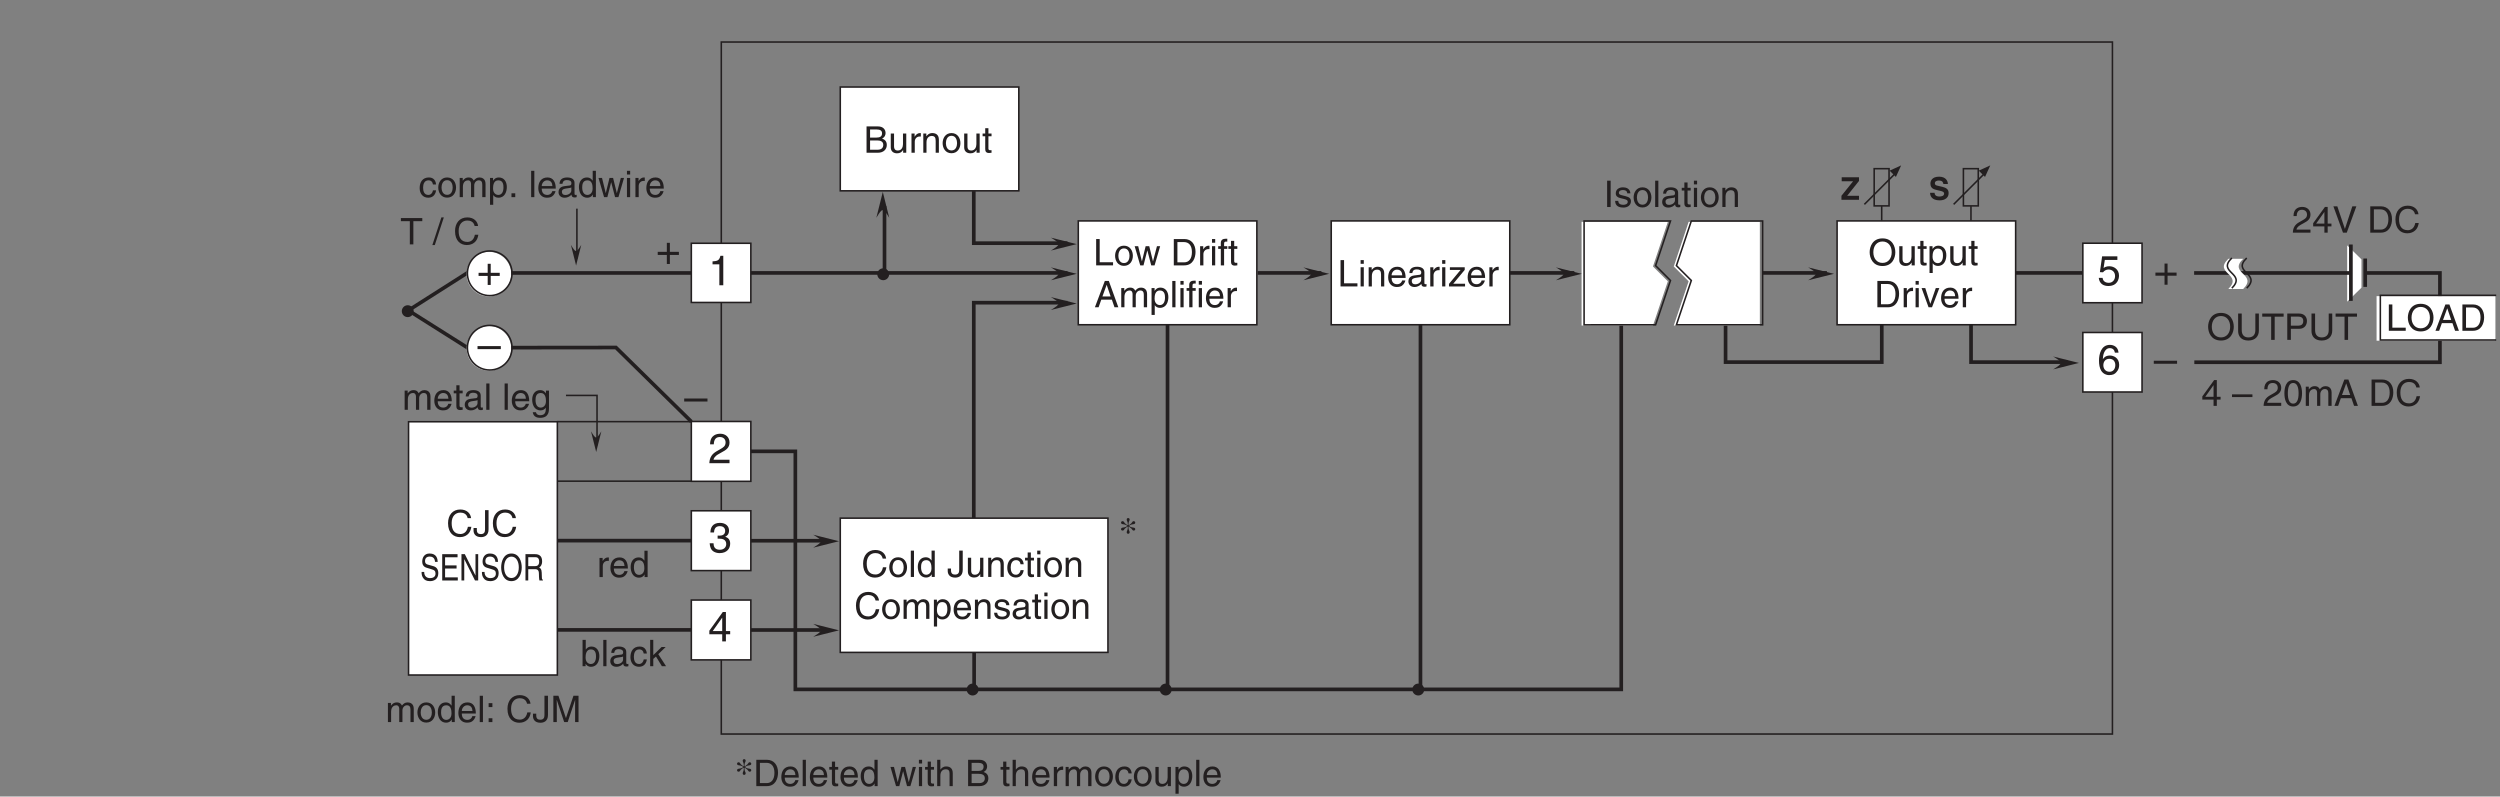 <?xml version="1.0" encoding="UTF-8"?>
<svg xmlns="http://www.w3.org/2000/svg" xmlns:xlink="http://www.w3.org/1999/xlink" width="476.3pt" height="151.76pt" viewBox="0 0 476.3 151.76" version="1.2">
<rect x="0" y="0" width="476.3" height="151.76" fill="#808080" stroke="none"/>
<defs>
<g>
<symbol overflow="visible" id="glyph0-0">
<path style="stroke:none;" d="M 0 0 L 3.5 0 L 3.5 -4.891 L 0 -4.891 Z M 1.75 -2.766 L 0.562 -4.547 L 2.938 -4.547 Z M 1.953 -2.438 L 3.141 -4.219 L 3.141 -0.656 Z M 0.562 -0.344 L 1.75 -2.125 L 2.938 -0.344 Z M 0.344 -4.219 L 1.531 -2.438 L 0.344 -0.656 Z M 0.344 -4.219 "/>
</symbol>
<symbol overflow="visible" id="glyph0-1">
<path style="stroke:none;" d="M 1.344 -3.484 C 0.891 -3.234 0.391 -3.438 0.391 -3 C 0.391 -2.875 0.5 -2.75 0.688 -2.75 C 1 -2.75 0.891 -3.031 1.422 -3.375 L 1.625 -3.5 L 1.672 -3.484 L 1.672 -3.297 C 1.672 -2.828 1.469 -2.688 1.469 -2.438 C 1.469 -2.266 1.578 -2.141 1.75 -2.141 C 1.906 -2.141 2.031 -2.266 2.031 -2.438 C 2.031 -2.688 1.812 -2.828 1.812 -3.297 L 1.812 -3.484 L 1.875 -3.5 L 2.062 -3.375 C 2.594 -3.031 2.5 -2.75 2.797 -2.75 C 2.984 -2.75 3.094 -2.875 3.094 -3 C 3.094 -3.438 2.609 -3.234 2.141 -3.484 L 1.938 -3.609 L 1.938 -3.688 L 2.141 -3.797 C 2.609 -4.062 3.094 -3.844 3.094 -4.281 C 3.094 -4.406 2.984 -4.547 2.797 -4.547 C 2.5 -4.547 2.594 -4.25 2.062 -3.906 L 1.875 -3.781 L 1.812 -3.797 L 1.812 -3.984 C 1.812 -4.469 2.031 -4.609 2.031 -4.859 C 2.031 -5.016 1.906 -5.141 1.75 -5.141 C 1.578 -5.141 1.469 -5.016 1.469 -4.859 C 1.469 -4.609 1.672 -4.469 1.672 -3.984 L 1.672 -3.797 L 1.625 -3.781 L 1.422 -3.906 C 0.891 -4.25 1 -4.547 0.688 -4.547 C 0.5 -4.547 0.391 -4.406 0.391 -4.281 C 0.391 -3.844 0.891 -4.062 1.344 -3.797 L 1.562 -3.688 L 1.562 -3.609 Z M 1.344 -3.484 "/>
</symbol>
<symbol overflow="visible" id="glyph1-0">
<path style="stroke:none;" d="M 0 0 L 3.5 0 L 3.5 -4.891 L 0 -4.891 Z M 1.75 -2.766 L 0.562 -4.547 L 2.938 -4.547 Z M 1.953 -2.438 L 3.141 -4.219 L 3.141 -0.656 Z M 0.562 -0.344 L 1.75 -2.125 L 2.938 -0.344 Z M 0.344 -4.219 L 1.531 -2.438 L 0.344 -0.656 Z M 0.344 -4.219 "/>
</symbol>
<symbol overflow="visible" id="glyph1-1">
<path style="stroke:none;" d="M 0.562 0 L 2.562 0 C 4.219 0 4.703 -1.453 4.703 -2.578 C 4.703 -4.016 3.906 -5.016 2.594 -5.016 L 0.562 -5.016 Z M 1.25 -4.438 L 2.5 -4.438 C 3.422 -4.438 4.016 -3.797 4.016 -2.531 C 4.016 -1.266 3.438 -0.578 2.562 -0.578 L 1.25 -0.578 Z M 1.25 -4.438 "/>
</symbol>
<symbol overflow="visible" id="glyph1-2">
<path style="stroke:none;" d="M 2.938 -1.141 C 2.922 -0.875 2.578 -0.422 2 -0.422 C 1.297 -0.422 0.938 -0.859 0.938 -1.625 L 3.609 -1.625 C 3.609 -2.922 3.094 -3.75 2.031 -3.75 C 0.828 -3.75 0.281 -2.859 0.281 -1.719 C 0.281 -0.672 0.891 0.109 1.906 0.109 C 2.5 0.109 2.734 -0.031 2.906 -0.141 C 3.359 -0.453 3.531 -0.969 3.562 -1.141 Z M 0.938 -2.109 C 0.938 -2.688 1.391 -3.203 1.953 -3.203 C 2.703 -3.203 2.938 -2.688 2.969 -2.109 Z M 0.938 -2.109 "/>
</symbol>
<symbol overflow="visible" id="glyph1-3">
<path style="stroke:none;" d="M 1.078 -5.016 L 0.469 -5.016 L 0.469 0 L 1.078 0 Z M 1.078 -5.016 "/>
</symbol>
<symbol overflow="visible" id="glyph1-4">
<path style="stroke:none;" d="M 1.797 -3.141 L 1.797 -3.656 L 1.203 -3.656 L 1.203 -4.672 L 0.594 -4.672 L 0.594 -3.656 L 0.094 -3.656 L 0.094 -3.141 L 0.594 -3.141 L 0.594 -0.734 C 0.594 -0.297 0.719 0.047 1.328 0.047 C 1.391 0.047 1.578 0.016 1.797 0 L 1.797 -0.484 L 1.578 -0.484 C 1.453 -0.484 1.203 -0.484 1.203 -0.766 L 1.203 -3.141 Z M 1.797 -3.141 "/>
</symbol>
<symbol overflow="visible" id="glyph1-5">
<path style="stroke:none;" d="M 3.484 -5.016 L 2.875 -5.016 L 2.875 -3.188 L 2.859 -3.141 C 2.703 -3.344 2.438 -3.75 1.766 -3.75 C 0.797 -3.75 0.25 -2.969 0.25 -1.938 C 0.25 -1.062 0.609 0.109 1.844 0.109 C 2.203 0.109 2.625 0 2.891 -0.5 L 2.906 -0.5 L 2.906 0 L 3.484 0 Z M 0.875 -1.844 C 0.875 -2.312 0.922 -3.203 1.875 -3.203 C 2.766 -3.203 2.859 -2.25 2.859 -1.656 C 2.859 -0.688 2.25 -0.422 1.859 -0.422 C 1.188 -0.422 0.875 -1.031 0.875 -1.844 Z M 0.875 -1.844 "/>
</symbol>
<symbol overflow="visible" id="glyph1-6">
<path style="stroke:none;" d=""/>
</symbol>
<symbol overflow="visible" id="glyph1-7">
<path style="stroke:none;" d="M 2.5 -2.828 L 2.516 -2.828 L 3.25 0 L 3.891 0 L 4.953 -3.656 L 4.344 -3.656 L 3.594 -0.781 L 3.578 -0.781 L 2.875 -3.656 L 2.188 -3.656 L 1.484 -0.781 L 1.469 -0.781 L 0.766 -3.656 L 0.094 -3.656 L 1.156 0 L 1.781 0 Z M 2.5 -2.828 "/>
</symbol>
<symbol overflow="visible" id="glyph1-8">
<path style="stroke:none;" d="M 1.078 -3.656 L 0.469 -3.656 L 0.469 0 L 1.078 0 Z M 1.078 -4.312 L 1.078 -5.016 L 0.469 -5.016 L 0.469 -4.312 Z M 1.078 -4.312 "/>
</symbol>
<symbol overflow="visible" id="glyph1-9">
<path style="stroke:none;" d="M 3.422 -2.484 C 3.422 -3.531 2.719 -3.75 2.156 -3.75 C 1.562 -3.75 1.25 -3.391 1.078 -3.156 L 1.062 -3.156 L 1.062 -5.016 L 0.453 -5.016 L 0.453 0 L 1.062 0 L 1.062 -1.984 C 1.062 -2.906 1.578 -3.203 2.094 -3.203 C 2.672 -3.203 2.812 -2.891 2.812 -2.391 L 2.812 0 L 3.422 0 Z M 3.422 -2.484 "/>
</symbol>
<symbol overflow="visible" id="glyph1-10">
<path style="stroke:none;" d="M 1.188 -4.438 L 2.422 -4.438 C 3.172 -4.438 3.469 -4.172 3.469 -3.703 C 3.469 -3.094 3.062 -2.891 2.422 -2.891 L 1.188 -2.891 Z M 0.516 0 L 2.672 0 C 3.781 0 4.375 -0.672 4.375 -1.484 C 4.375 -2.344 3.797 -2.562 3.469 -2.703 C 4.016 -2.969 4.141 -3.422 4.141 -3.75 C 4.141 -4.438 3.656 -5.016 2.719 -5.016 L 0.516 -5.016 Z M 1.188 -2.344 L 2.531 -2.344 C 3.078 -2.344 3.703 -2.203 3.703 -1.5 C 3.703 -0.938 3.344 -0.578 2.641 -0.578 L 1.188 -0.578 Z M 1.188 -2.344 "/>
</symbol>
<symbol overflow="visible" id="glyph1-11">
<path style="stroke:none;" d="M 1.156 -2.125 C 1.156 -2.656 1.516 -3.094 2.094 -3.094 L 2.312 -3.094 L 2.312 -3.734 C 2.266 -3.75 2.234 -3.75 2.156 -3.75 C 1.703 -3.75 1.375 -3.469 1.125 -3.047 L 1.125 -3.656 L 0.531 -3.656 L 0.531 0 L 1.156 0 Z M 1.156 -2.125 "/>
</symbol>
<symbol overflow="visible" id="glyph1-12">
<path style="stroke:none;" d="M 0.453 0 L 1.062 0 L 1.062 -1.984 C 1.062 -2.984 1.688 -3.203 2.031 -3.203 C 2.484 -3.203 2.609 -2.828 2.609 -2.531 L 2.609 0 L 3.219 0 L 3.219 -2.234 C 3.219 -2.719 3.562 -3.203 4.078 -3.203 C 4.609 -3.203 4.75 -2.859 4.75 -2.359 L 4.75 0 L 5.375 0 L 5.375 -2.531 C 5.375 -3.562 4.625 -3.75 4.234 -3.75 C 3.672 -3.75 3.422 -3.5 3.125 -3.156 C 3.016 -3.359 2.812 -3.75 2.156 -3.75 C 1.5 -3.75 1.188 -3.328 1.047 -3.141 L 1.031 -3.141 L 1.031 -3.656 L 0.453 -3.656 Z M 0.453 0 "/>
</symbol>
<symbol overflow="visible" id="glyph1-13">
<path style="stroke:none;" d="M 0.25 -1.828 C 0.25 -0.891 0.781 0.094 1.938 0.094 C 3.109 0.094 3.641 -0.891 3.641 -1.828 C 3.641 -2.766 3.109 -3.75 1.938 -3.75 C 0.781 -3.75 0.25 -2.766 0.25 -1.828 Z M 0.875 -1.828 C 0.875 -2.312 1.062 -3.234 1.938 -3.234 C 2.828 -3.234 3 -2.312 3 -1.828 C 3 -1.344 2.828 -0.438 1.938 -0.438 C 1.062 -0.438 0.875 -1.344 0.875 -1.828 Z M 0.875 -1.828 "/>
</symbol>
<symbol overflow="visible" id="glyph1-14">
<path style="stroke:none;" d="M 3.328 -2.422 C 3.281 -3.062 2.922 -3.75 1.969 -3.75 C 0.75 -3.75 0.203 -2.859 0.203 -1.719 C 0.203 -0.672 0.812 0.109 1.844 0.109 C 2.906 0.109 3.266 -0.719 3.328 -1.297 L 2.734 -1.297 C 2.641 -0.734 2.281 -0.422 1.859 -0.422 C 1.016 -0.422 0.859 -1.203 0.859 -1.828 C 0.859 -2.484 1.109 -3.203 1.875 -3.203 C 2.391 -3.203 2.656 -2.906 2.734 -2.422 Z M 3.328 -2.422 "/>
</symbol>
<symbol overflow="visible" id="glyph1-15">
<path style="stroke:none;" d="M 3.422 0 L 3.422 -3.656 L 2.797 -3.656 L 2.797 -1.641 C 2.797 -1.109 2.562 -0.422 1.797 -0.422 C 1.391 -0.422 1.094 -0.625 1.094 -1.234 L 1.094 -3.656 L 0.469 -3.656 L 0.469 -1.031 C 0.469 -0.156 1.125 0.109 1.656 0.109 C 2.25 0.109 2.562 -0.125 2.828 -0.547 L 2.828 0 Z M 3.422 0 "/>
</symbol>
<symbol overflow="visible" id="glyph1-16">
<path style="stroke:none;" d="M 0.984 -1.656 C 0.984 -2.25 1.094 -3.203 1.984 -3.203 C 2.922 -3.203 2.969 -2.312 2.969 -1.844 C 2.969 -1.031 2.656 -0.422 1.984 -0.422 C 1.594 -0.422 0.984 -0.688 0.984 -1.656 Z M 0.406 1.453 L 1.016 1.453 L 1.016 -0.391 L 1.031 -0.391 C 1.188 -0.125 1.516 0.109 2 0.109 C 3.25 0.109 3.609 -1.062 3.609 -1.938 C 3.609 -2.969 3.062 -3.75 2.094 -3.75 C 1.422 -3.75 1.141 -3.344 1 -3.141 L 0.984 -3.141 L 0.984 -3.656 L 0.406 -3.656 Z M 0.406 1.453 "/>
</symbol>
<symbol overflow="visible" id="glyph1-17">
<path style="stroke:none;" d="M 1.312 -5.016 L 0.641 -5.016 L 0.641 0 L 1.312 0 Z M 1.312 -5.016 "/>
</symbol>
<symbol overflow="visible" id="glyph1-18">
<path style="stroke:none;" d="M 3.125 -2.609 C 3.125 -2.797 3.031 -3.75 1.719 -3.75 C 1 -3.75 0.344 -3.391 0.344 -2.594 C 0.344 -2.094 0.672 -1.828 1.188 -1.703 L 1.906 -1.531 C 2.422 -1.391 2.625 -1.297 2.625 -1 C 2.625 -0.594 2.234 -0.422 1.781 -0.422 C 0.922 -0.422 0.844 -0.891 0.812 -1.172 L 0.219 -1.172 C 0.25 -0.734 0.344 0.109 1.797 0.109 C 2.625 0.109 3.234 -0.344 3.234 -1.109 C 3.234 -1.594 2.969 -1.875 2.219 -2.062 L 1.594 -2.219 C 1.125 -2.344 0.938 -2.406 0.938 -2.703 C 0.938 -3.156 1.469 -3.234 1.656 -3.234 C 2.438 -3.234 2.516 -2.844 2.531 -2.609 Z M 3.125 -2.609 "/>
</symbol>
<symbol overflow="visible" id="glyph1-19">
<path style="stroke:none;" d="M 1 -2.547 C 1.047 -2.828 1.141 -3.25 1.844 -3.25 C 2.422 -3.25 2.703 -3.031 2.703 -2.656 C 2.703 -2.297 2.516 -2.234 2.375 -2.219 L 1.359 -2.094 C 0.344 -1.969 0.25 -1.25 0.25 -0.953 C 0.25 -0.328 0.719 0.109 1.391 0.109 C 2.109 0.109 2.484 -0.234 2.719 -0.484 C 2.734 -0.203 2.828 0.062 3.359 0.062 C 3.5 0.062 3.594 0.031 3.703 0 L 3.703 -0.453 C 3.625 -0.438 3.562 -0.422 3.5 -0.422 C 3.375 -0.422 3.297 -0.484 3.297 -0.641 L 3.297 -2.734 C 3.297 -3.672 2.234 -3.75 1.938 -3.75 C 1.047 -3.75 0.469 -3.422 0.438 -2.547 Z M 2.688 -1.266 C 2.688 -0.781 2.125 -0.406 1.547 -0.406 C 1.094 -0.406 0.891 -0.641 0.891 -1.047 C 0.891 -1.5 1.375 -1.594 1.672 -1.641 C 2.438 -1.734 2.578 -1.781 2.688 -1.859 Z M 2.688 -1.266 "/>
</symbol>
<symbol overflow="visible" id="glyph1-20">
<path style="stroke:none;" d="M 3.422 -2.484 C 3.422 -3.531 2.719 -3.75 2.156 -3.75 C 1.516 -3.75 1.188 -3.328 1.047 -3.141 L 1.031 -3.141 L 1.031 -3.656 L 0.453 -3.656 L 0.453 0 L 1.062 0 L 1.062 -1.984 C 1.062 -2.984 1.688 -3.203 2.031 -3.203 C 2.641 -3.203 2.812 -2.891 2.812 -2.25 L 2.812 0 L 3.422 0 Z M 3.422 -2.484 "/>
</symbol>
<symbol overflow="visible" id="glyph1-21">
<path style="stroke:none;" d="M 1.203 -5.016 L 0.531 -5.016 L 0.531 0 L 3.75 0 L 3.75 -0.594 L 1.203 -0.594 Z M 1.203 -5.016 "/>
</symbol>
<symbol overflow="visible" id="glyph1-22">
<path style="stroke:none;" d="M 1.828 -3.141 L 1.828 -3.656 L 1.219 -3.656 L 1.219 -4.109 C 1.219 -4.406 1.312 -4.531 1.578 -4.531 C 1.656 -4.531 1.75 -4.531 1.828 -4.516 L 1.828 -5.078 C 1.734 -5.078 1.641 -5.078 1.547 -5.078 C 0.953 -5.078 0.594 -4.828 0.594 -4.281 L 0.594 -3.656 L 0.094 -3.656 L 0.094 -3.141 L 0.594 -3.141 L 0.594 0 L 1.219 0 L 1.219 -3.141 Z M 1.828 -3.141 "/>
</symbol>
<symbol overflow="visible" id="glyph1-23">
<path style="stroke:none;" d="M 3.328 -1.453 L 3.828 0 L 4.562 0 L 2.75 -5.016 L 1.984 -5.016 L 0.094 0 L 0.797 0 L 1.312 -1.453 Z M 1.531 -2.062 L 2.328 -4.266 L 2.344 -4.266 L 3.094 -2.062 Z M 1.531 -2.062 "/>
</symbol>
<symbol overflow="visible" id="glyph1-24">
<path style="stroke:none;" d="M 4.469 -2.5 C 4.469 -1.328 3.812 -0.469 2.719 -0.469 C 1.625 -0.469 0.969 -1.328 0.969 -2.5 C 0.969 -3.688 1.625 -4.547 2.719 -4.547 C 3.812 -4.547 4.469 -3.688 4.469 -2.5 Z M 5.156 -2.5 C 5.156 -3.594 4.594 -5.141 2.719 -5.141 C 0.844 -5.141 0.266 -3.594 0.266 -2.5 C 0.266 -1.422 0.844 0.125 2.719 0.125 C 4.594 0.125 5.156 -1.422 5.156 -2.5 Z M 5.156 -2.5 "/>
</symbol>
<symbol overflow="visible" id="glyph1-25">
<path style="stroke:none;" d="M 1.734 -0.672 L 1.719 -0.672 L 0.766 -3.656 L 0.062 -3.656 L 1.391 0 L 2.047 0 L 3.438 -3.656 L 2.766 -3.656 Z M 1.734 -0.672 "/>
</symbol>
<symbol overflow="visible" id="glyph1-26">
<path style="stroke:none;" d="M 0.094 -4.422 L 1.797 -4.422 L 1.797 0 L 2.469 0 L 2.469 -4.422 L 4.172 -4.422 L 4.172 -5.016 L 0.094 -5.016 Z M 0.094 -4.422 "/>
</symbol>
<symbol overflow="visible" id="glyph1-27">
<path style="stroke:none;" d="M 2.062 -5.141 L 1.594 -5.141 L -0.125 0.125 L 0.344 0.125 Z M 2.062 -5.141 "/>
</symbol>
<symbol overflow="visible" id="glyph1-28">
<path style="stroke:none;" d="M 4.703 -3.5 C 4.609 -4.344 3.938 -5.141 2.641 -5.141 C 1.188 -5.141 0.312 -4.078 0.312 -2.531 C 0.312 -0.609 1.422 0.125 2.562 0.125 C 2.938 0.125 4.484 0.047 4.75 -1.844 L 4.094 -1.844 C 3.875 -0.672 3.109 -0.469 2.672 -0.469 C 1.422 -0.469 1 -1.375 1 -2.562 C 1 -3.875 1.734 -4.547 2.641 -4.547 C 3.125 -4.547 3.859 -4.391 4.047 -3.5 Z M 4.703 -3.5 "/>
</symbol>
<symbol overflow="visible" id="glyph1-29">
<path style="stroke:none;" d="M 0.125 -1.609 L 0.125 -1.125 C 0.125 -0.656 0.375 0.125 1.547 0.125 C 2.219 0.125 2.984 -0.188 2.984 -1.359 L 2.984 -5.016 L 2.312 -5.016 L 2.312 -1.312 C 2.312 -0.828 2.141 -0.453 1.516 -0.453 C 1.047 -0.453 0.75 -0.656 0.75 -1.266 L 0.75 -1.609 Z M 0.125 -1.609 "/>
</symbol>
<symbol overflow="visible" id="glyph1-30">
<path style="stroke:none;" d="M 0.922 -1.844 C 0.922 -2.312 0.969 -3.203 1.906 -3.203 C 2.797 -3.203 2.906 -2.25 2.906 -1.656 C 2.906 -0.688 2.297 -0.422 1.906 -0.422 C 1.234 -0.422 0.922 -1.031 0.922 -1.844 Z M 3.484 -3.656 L 2.906 -3.656 L 2.906 -3.141 L 2.891 -3.141 C 2.75 -3.344 2.469 -3.75 1.797 -3.75 C 0.828 -3.75 0.281 -2.969 0.281 -1.938 C 0.281 -1.062 0.641 0.109 1.891 0.109 C 2.375 0.109 2.703 -0.125 2.859 -0.391 L 2.859 -0.406 L 2.875 -0.406 L 2.875 -0.266 C 2.875 0.172 2.891 1.031 1.828 1.031 C 1.688 1.031 1.125 1.031 1 0.453 L 0.391 0.453 C 0.516 1.422 1.359 1.531 1.781 1.531 C 3.484 1.531 3.484 0.219 3.484 -0.297 Z M 3.484 -3.656 "/>
</symbol>
<symbol overflow="visible" id="glyph1-31">
<path style="stroke:none;" d="M 1.328 -0.734 L 0.609 -0.734 L 0.609 0 L 1.328 0 Z M 1.328 -3.609 L 0.609 -3.609 L 0.609 -2.859 L 1.328 -2.859 Z M 1.328 -3.609 "/>
</symbol>
<symbol overflow="visible" id="glyph1-32">
<path style="stroke:none;" d="M 5.312 0 L 5.312 -5.016 L 4.344 -5.016 L 2.922 -0.781 L 2.906 -0.781 L 1.484 -5.016 L 0.516 -5.016 L 0.516 0 L 1.172 0 L 1.172 -2.969 C 1.172 -3.109 1.156 -3.75 1.156 -4.203 L 1.172 -4.203 L 2.578 0 L 3.25 0 L 4.656 -4.219 L 4.672 -4.219 C 4.672 -3.75 4.656 -3.109 4.656 -2.969 L 4.656 0 Z M 5.312 0 "/>
</symbol>
<symbol overflow="visible" id="glyph1-33">
<path style="stroke:none;" d="M 1.328 -0.734 L 0.609 -0.734 L 0.609 0 L 1.328 0 Z M 1.328 -0.734 "/>
</symbol>
<symbol overflow="visible" id="glyph1-34">
<path style="stroke:none;" d="M 3.219 -3.156 L 3.219 -3.656 L 0.391 -3.656 L 0.391 -3.141 L 2.422 -3.141 L 0.219 -0.484 L 0.219 0 L 3.281 0 L 3.281 -0.516 L 1.031 -0.516 Z M 3.219 -3.156 "/>
</symbol>
<symbol overflow="visible" id="glyph1-35">
<path style="stroke:none;" d="M 0.984 0 L 0.984 -0.453 L 1 -0.453 C 1.125 -0.25 1.391 0.109 2 0.109 C 3.25 0.109 3.609 -1.062 3.609 -1.938 C 3.609 -2.969 3.062 -3.75 2.094 -3.75 C 1.656 -3.75 1.297 -3.578 1.031 -3.188 L 1.016 -3.188 L 1.016 -5.016 L 0.406 -5.016 L 0.406 0 Z M 2.969 -1.844 C 2.969 -1.031 2.656 -0.422 1.984 -0.422 C 1.594 -0.422 0.984 -0.688 0.984 -1.656 C 0.984 -2.25 1.094 -3.203 1.984 -3.203 C 2.922 -3.203 2.969 -2.312 2.969 -1.844 Z M 2.969 -1.844 "/>
</symbol>
<symbol overflow="visible" id="glyph1-36">
<path style="stroke:none;" d="M 2.016 -2.297 L 3.422 -3.656 L 2.641 -3.656 L 1.062 -2.109 L 1.062 -5.016 L 0.469 -5.016 L 0.469 0 L 1.062 0 L 1.062 -1.391 L 1.578 -1.844 L 2.703 0 L 3.5 0 Z M 2.016 -2.297 "/>
</symbol>
<symbol overflow="visible" id="glyph1-37">
<path style="stroke:none;" d="M 3.828 -5.016 L 3.828 -1.844 C 3.828 -0.75 3.125 -0.469 2.5 -0.469 C 1.891 -0.469 1.234 -0.766 1.234 -1.859 L 1.234 -5.016 L 0.547 -5.016 L 0.547 -1.672 C 0.547 -0.734 1.125 0.125 2.484 0.125 C 3.859 0.125 4.5 -0.734 4.5 -1.766 L 4.5 -5.016 Z M 3.828 -5.016 "/>
</symbol>
<symbol overflow="visible" id="glyph1-38">
<path style="stroke:none;" d="M 1.281 -4.438 L 2.656 -4.438 C 3.219 -4.438 3.641 -4.234 3.641 -3.594 C 3.641 -2.922 3.234 -2.703 2.625 -2.703 L 1.281 -2.703 Z M 1.281 -2.109 L 2.859 -2.109 C 3.953 -2.109 4.344 -2.906 4.344 -3.609 C 4.344 -4.422 3.781 -5.016 2.859 -5.016 L 0.594 -5.016 L 0.594 0 L 1.281 0 Z M 1.281 -2.109 "/>
</symbol>
<symbol overflow="visible" id="glyph1-39">
<path style="stroke:none;" d="M 0.922 -3.156 C 0.938 -3.5 0.984 -4.359 1.906 -4.359 C 2.641 -4.359 2.891 -3.859 2.891 -3.469 C 2.891 -2.828 2.5 -2.625 1.984 -2.328 L 1.328 -1.953 C 0.672 -1.562 0.219 -1.016 0.188 0 L 3.547 0 L 3.547 -0.578 L 0.875 -0.578 C 0.906 -0.766 1.047 -1.156 1.719 -1.516 L 2.234 -1.797 C 2.969 -2.188 3.547 -2.562 3.547 -3.438 C 3.547 -4.359 2.859 -4.906 2 -4.906 C 1.469 -4.906 0.312 -4.75 0.312 -3.156 Z M 0.922 -3.156 "/>
</symbol>
<symbol overflow="visible" id="glyph1-40">
<path style="stroke:none;" d="M 3.656 -1.188 L 3.656 -1.719 L 2.938 -1.719 L 2.938 -4.906 L 2.422 -4.906 L 0.172 -1.797 L 0.172 -1.188 L 2.312 -1.188 L 2.312 0 L 2.938 0 L 2.938 -1.188 Z M 2.312 -3.953 L 2.312 -1.719 L 0.734 -1.719 Z M 2.312 -3.953 "/>
</symbol>
<symbol overflow="visible" id="glyph1-41">
<path style="stroke:none;" d="M 2.344 -0.734 L 2.328 -0.734 L 0.891 -5.016 L 0.141 -5.016 L 1.969 0 L 2.688 0 L 4.516 -5.016 L 3.75 -5.016 Z M 2.344 -0.734 "/>
</symbol>
<symbol overflow="visible" id="glyph1-42">
<path style="stroke:none;" d="M 3.891 -2.188 L 0 -2.188 L 0 -1.672 L 3.891 -1.672 Z M 3.891 -2.188 "/>
</symbol>
<symbol overflow="visible" id="glyph1-43">
<path style="stroke:none;" d="M 2.969 -2.391 C 2.969 -1.156 2.641 -0.422 1.938 -0.422 C 1.234 -0.422 0.922 -1.156 0.922 -2.391 C 0.922 -3.625 1.234 -4.359 1.938 -4.359 C 2.641 -4.359 2.969 -3.625 2.969 -2.391 Z M 3.625 -2.391 C 3.625 -3.406 3.359 -4.906 1.938 -4.906 C 0.531 -4.906 0.266 -3.406 0.266 -2.391 C 0.266 -1.375 0.531 0.125 1.938 0.125 C 3.359 0.125 3.625 -1.375 3.625 -2.391 Z M 3.625 -2.391 "/>
</symbol>
<symbol overflow="visible" id="glyph2-0">
<path style="stroke:none;" d="M 0 0 L 2.984 0 L 2.984 -4.188 L 0 -4.188 Z M 1.5 -2.359 L 0.484 -3.891 L 2.516 -3.891 Z M 1.672 -2.094 L 2.688 -3.625 L 2.688 -0.562 Z M 0.484 -0.297 L 1.5 -1.828 L 2.516 -0.297 Z M 0.297 -3.625 L 1.312 -2.094 L 0.297 -0.562 Z M 0.297 -3.625 "/>
</symbol>
<symbol overflow="visible" id="glyph2-1">
<path style="stroke:none;" d="M 0.234 -1.328 C 0.234 -0.797 0.5 0.109 2.078 0.109 C 2.453 0.109 3.766 0 3.766 -1.297 C 3.766 -2.062 3.219 -2.297 2.641 -2.453 L 1.594 -2.703 C 1.406 -2.75 1.141 -2.812 1.141 -3.156 C 1.141 -3.547 1.547 -3.672 1.891 -3.672 C 2.672 -3.672 2.734 -3.219 2.766 -3.016 L 3.625 -3.016 C 3.625 -3.547 3.266 -4.406 1.953 -4.406 C 0.562 -4.406 0.297 -3.562 0.297 -3.094 C 0.297 -2.141 0.969 -1.984 1.656 -1.828 L 2.125 -1.719 C 2.578 -1.609 2.906 -1.516 2.906 -1.188 C 2.906 -0.734 2.422 -0.625 2 -0.625 C 1.219 -0.625 1.094 -1.078 1.094 -1.328 Z M 0.234 -1.328 "/>
</symbol>
<symbol overflow="visible" id="glyph2-2">
<path style="stroke:none;" d="M 3.5 -0.766 L 1.25 -0.766 L 3.5 -3.594 L 3.5 -4.297 L 0.203 -4.297 L 0.203 -3.531 L 2.375 -3.531 L 0.156 -0.766 L 0.156 0 L 3.5 0 Z M 3.5 -0.766 "/>
</symbol>
<symbol overflow="visible" id="glyph3-0">
<path style="stroke:none;" d="M 0 0 L 4 0 L 4 -5.594 L 0 -5.594 Z M 2 -3.156 L 0.641 -5.188 L 3.359 -5.188 Z M 2.234 -2.797 L 3.594 -4.828 L 3.594 -0.766 Z M 0.641 -0.406 L 2 -2.438 L 3.359 -0.406 Z M 0.406 -4.828 L 1.75 -2.797 L 0.406 -0.766 Z M 0.406 -4.828 "/>
</symbol>
<symbol overflow="visible" id="glyph3-1">
<path style="stroke:none;" d="M 2.047 -2.312 L 0.312 -2.312 L 0.312 -1.719 L 2.047 -1.719 L 2.047 0 L 2.625 0 L 2.625 -1.719 L 4.344 -1.719 L 4.344 -2.312 L 2.625 -2.312 L 2.625 -4.031 L 2.047 -4.031 Z M 2.047 -2.312 "/>
</symbol>
<symbol overflow="visible" id="glyph3-2">
<path style="stroke:none;" d="M 4.438 -2.5 L 0 -2.5 L 0 -1.922 L 4.438 -1.922 Z M 4.438 -2.5 "/>
</symbol>
<symbol overflow="visible" id="glyph3-3">
<path style="stroke:none;" d="M 2.859 -5.609 L 2.312 -5.609 C 2.094 -4.688 1.719 -4.609 0.812 -4.547 L 0.812 -3.984 L 2.109 -3.984 L 2.109 0 L 2.859 0 Z M 2.859 -5.609 "/>
</symbol>
<symbol overflow="visible" id="glyph3-4">
<path style="stroke:none;" d="M 1.781 -2.594 C 1.891 -2.594 2 -2.594 2.109 -2.594 C 2.594 -2.594 3.422 -2.5 3.422 -1.562 C 3.422 -0.922 2.922 -0.484 2.203 -0.484 C 1.156 -0.484 1.016 -1.188 1 -1.719 L 0.266 -1.719 C 0.312 -1.062 0.484 -0.422 1.109 -0.094 C 1.375 0.047 1.734 0.156 2.141 0.156 C 3.578 0.156 4.172 -0.734 4.172 -1.656 C 4.172 -2.406 3.781 -2.781 3.234 -2.969 L 3.234 -2.984 C 3.531 -3.078 3.953 -3.422 3.953 -4.141 C 3.953 -4.984 3.312 -5.609 2.219 -5.609 C 0.75 -5.609 0.406 -4.594 0.406 -3.781 L 1.094 -3.781 C 1.125 -4.172 1.188 -4.984 2.188 -4.984 C 3.031 -4.984 3.219 -4.438 3.219 -4.094 C 3.219 -3.391 2.703 -3.172 2.156 -3.172 C 2.031 -3.172 1.906 -3.188 1.781 -3.188 Z M 1.781 -2.594 "/>
</symbol>
<symbol overflow="visible" id="glyph3-5">
<path style="stroke:none;" d="M 1.047 -3.594 C 1.078 -4 1.125 -4.984 2.188 -4.984 C 3.016 -4.984 3.297 -4.422 3.297 -3.969 C 3.297 -3.234 2.859 -3 2.266 -2.656 L 1.531 -2.234 C 0.781 -1.781 0.25 -1.172 0.203 0 L 4.047 0 L 4.047 -0.656 L 1 -0.656 C 1.031 -0.875 1.203 -1.312 1.969 -1.734 L 2.547 -2.062 C 3.391 -2.5 4.047 -2.938 4.047 -3.938 C 4.047 -4.984 3.266 -5.609 2.297 -5.609 C 1.688 -5.609 0.344 -5.422 0.344 -3.594 Z M 1.047 -3.594 "/>
</symbol>
<symbol overflow="visible" id="glyph3-6">
<path style="stroke:none;" d="M 4.172 -1.359 L 4.172 -1.969 L 3.359 -1.969 L 3.359 -5.609 L 2.766 -5.609 L 0.203 -2.047 L 0.203 -1.359 L 2.656 -1.359 L 2.656 0 L 3.359 0 L 3.359 -1.359 Z M 2.641 -4.516 L 2.656 -4.516 L 2.656 -1.969 L 0.844 -1.969 Z M 2.641 -4.516 "/>
</symbol>
<symbol overflow="visible" id="glyph3-7">
<path style="stroke:none;" d="M 4.016 -4.125 C 3.938 -5.266 3.031 -5.609 2.375 -5.609 C 0.703 -5.609 0.297 -3.844 0.297 -2.609 C 0.297 -1.875 0.406 -1.188 0.734 -0.656 C 1.141 -0.047 1.75 0.156 2.188 0.156 C 2.969 0.156 3.312 -0.062 3.594 -0.391 C 3.984 -0.812 4.141 -1.219 4.141 -1.797 C 4.141 -3.141 3.062 -3.578 2.375 -3.578 C 1.609 -3.578 1.219 -3.188 1.047 -2.891 L 1.031 -2.906 C 1.031 -3.5 1.266 -4.984 2.359 -4.984 C 2.969 -4.984 3.234 -4.609 3.328 -4.125 Z M 1.125 -1.719 C 1.125 -2.391 1.5 -2.953 2.281 -2.953 C 3.141 -2.953 3.406 -2.266 3.406 -1.766 C 3.406 -1 2.984 -0.484 2.312 -0.484 C 1.484 -0.484 1.125 -1.125 1.125 -1.719 Z M 1.125 -1.719 "/>
</symbol>
<symbol overflow="visible" id="glyph3-8">
<path style="stroke:none;" d="M 1.406 -4.812 L 3.797 -4.812 L 3.797 -5.5 L 0.891 -5.5 L 0.469 -2.484 L 1.062 -2.453 C 1.328 -2.797 1.703 -2.984 2.109 -2.984 C 2.797 -2.984 3.359 -2.547 3.359 -1.734 C 3.359 -1.031 2.891 -0.453 2.172 -0.453 C 1.547 -0.453 1.047 -0.75 0.984 -1.391 L 0.25 -1.391 C 0.391 -0.141 1.328 0.156 2.062 0.156 C 3.828 0.156 4.109 -1.203 4.109 -1.828 C 4.109 -2.984 3.172 -3.609 2.266 -3.609 C 1.75 -3.609 1.406 -3.453 1.172 -3.266 Z M 1.406 -4.812 "/>
</symbol>
<symbol overflow="visible" id="glyph4-0">
<path style="stroke:none;" d="M 0 0 L 2.797 0 L 2.797 -4.891 L 0 -4.891 Z M 1.406 -2.766 L 0.453 -4.547 L 2.344 -4.547 Z M 1.562 -2.438 L 2.516 -4.219 L 2.516 -0.656 Z M 0.453 -0.344 L 1.406 -2.125 L 2.344 -0.344 Z M 0.281 -4.219 L 1.234 -2.438 L 0.281 -0.656 Z M 0.281 -4.219 "/>
</symbol>
<symbol overflow="visible" id="glyph4-1">
<path style="stroke:none;" d="M 3.359 -3.547 C 3.328 -4.094 3.188 -5.141 1.797 -5.141 C 0.812 -5.141 0.406 -4.375 0.406 -3.594 C 0.406 -2.719 1 -2.5 1.266 -2.422 L 2.094 -2.172 C 2.75 -1.984 2.938 -1.812 2.938 -1.297 C 2.938 -0.578 2.281 -0.453 1.891 -0.453 C 1.375 -0.453 0.781 -0.719 0.781 -1.625 L 0.281 -1.625 C 0.281 -1.156 0.344 -0.734 0.688 -0.344 C 0.859 -0.141 1.156 0.125 1.891 0.125 C 2.578 0.125 3.469 -0.203 3.469 -1.391 C 3.469 -2.172 3.078 -2.562 2.562 -2.719 L 1.406 -3.047 C 1.172 -3.125 0.938 -3.266 0.938 -3.688 C 0.938 -4.453 1.516 -4.562 1.844 -4.562 C 2.297 -4.562 2.812 -4.328 2.844 -3.547 Z M 3.359 -3.547 "/>
</symbol>
<symbol overflow="visible" id="glyph4-2">
<path style="stroke:none;" d="M 3.453 -0.594 L 1.031 -0.594 L 1.031 -2.281 L 3.219 -2.281 L 3.219 -2.875 L 1.031 -2.875 L 1.031 -4.422 L 3.406 -4.422 L 3.406 -5.016 L 0.484 -5.016 L 0.484 0 L 3.453 0 Z M 3.453 -0.594 "/>
</symbol>
<symbol overflow="visible" id="glyph4-3">
<path style="stroke:none;" d="M 3.094 -0.969 L 3.078 -0.969 L 1.062 -5.016 L 0.422 -5.016 L 0.422 0 L 0.953 0 L 0.953 -4.047 L 0.969 -4.047 L 3 0 L 3.609 0 L 3.609 -5.016 L 3.094 -5.016 Z M 3.094 -0.969 "/>
</symbol>
<symbol overflow="visible" id="glyph4-4">
<path style="stroke:none;" d="M 3.578 -2.5 C 3.578 -1.328 3.047 -0.469 2.172 -0.469 C 1.297 -0.469 0.781 -1.328 0.781 -2.5 C 0.781 -3.688 1.297 -4.547 2.172 -4.547 C 3.047 -4.547 3.578 -3.688 3.578 -2.5 Z M 4.141 -2.5 C 4.141 -3.594 3.672 -5.141 2.172 -5.141 C 0.672 -5.141 0.219 -3.594 0.219 -2.5 C 0.219 -1.422 0.672 0.125 2.172 0.125 C 3.672 0.125 4.141 -1.422 4.141 -2.5 Z M 4.141 -2.5 "/>
</symbol>
<symbol overflow="visible" id="glyph4-5">
<path style="stroke:none;" d="M 1.031 -2.156 L 2.344 -2.156 C 3 -2.156 3.062 -1.672 3.062 -1.25 C 3.062 -1.062 3.078 -0.312 3.156 0 L 3.828 0 L 3.828 -0.109 C 3.656 -0.234 3.625 -0.328 3.625 -0.609 L 3.594 -1.516 C 3.562 -2.219 3.344 -2.344 3.109 -2.469 C 3.375 -2.656 3.672 -2.922 3.672 -3.672 C 3.672 -4.734 3.016 -5.016 2.344 -5.016 L 0.5 -5.016 L 0.5 0 L 1.031 0 Z M 1.031 -4.438 L 2.391 -4.438 C 2.656 -4.438 3.109 -4.375 3.109 -3.594 C 3.109 -2.859 2.688 -2.734 2.297 -2.734 L 1.031 -2.734 Z M 1.031 -4.438 "/>
</symbol>
</g>
<clipPath id="clip1">
  <path d="M 144 144 L 233 144 L 233 151.52 L 144 151.52 Z M 144 144 "/>
</clipPath>
<clipPath id="clip2">
  <path d="M 452 56 L 475.574 56 L 475.574 65 L 452 65 Z M 452 56 "/>
</clipPath>
<clipPath id="clip3">
  <path d="M 452 56 L 475.574 56 L 475.574 66 L 452 66 Z M 452 56 "/>
</clipPath>
</defs>
<g id="surface1">
<g style="fill:rgb(13.73%,12.16%,12.549%);fill-opacity:1;">
  <use xlink:href="#glyph0-1" x="140.034" y="149.773"/>
</g>
<g clip-path="url(#clip1)" clip-rule="nonzero">
<g style="fill:rgb(13.73%,12.16%,12.549%);fill-opacity:1;">
  <use xlink:href="#glyph1-1" x="143.529" y="149.773"/>
  <use xlink:href="#glyph1-2" x="148.575" y="149.773"/>
  <use xlink:href="#glyph1-3" x="152.461" y="149.773"/>
  <use xlink:href="#glyph1-2" x="154.012" y="149.773"/>
  <use xlink:href="#glyph1-4" x="157.898" y="149.773"/>
  <use xlink:href="#glyph1-2" x="159.841" y="149.773"/>
  <use xlink:href="#glyph1-5" x="163.727" y="149.773"/>
  <use xlink:href="#glyph1-6" x="167.613" y="149.773"/>
  <use xlink:href="#glyph1-7" x="169.555" y="149.773"/>
  <use xlink:href="#glyph1-8" x="174.601" y="149.773"/>
  <use xlink:href="#glyph1-4" x="176.153" y="149.773"/>
  <use xlink:href="#glyph1-9" x="178.096" y="149.773"/>
  <use xlink:href="#glyph1-6" x="181.982" y="149.773"/>
  <use xlink:href="#glyph1-10" x="183.925" y="149.773"/>
  <use xlink:href="#glyph1-6" x="188.586" y="149.773"/>
  <use xlink:href="#glyph1-4" x="190.529" y="149.773"/>
  <use xlink:href="#glyph1-9" x="192.472" y="149.773"/>
  <use xlink:href="#glyph1-2" x="196.358" y="149.773"/>
  <use xlink:href="#glyph1-11" x="200.244" y="149.773"/>
  <use xlink:href="#glyph1-12" x="202.571" y="149.773"/>
  <use xlink:href="#glyph1-13" x="208.393" y="149.773"/>
  <use xlink:href="#glyph1-14" x="212.279" y="149.773"/>
  <use xlink:href="#glyph1-13" x="215.773" y="149.773"/>
  <use xlink:href="#glyph1-15" x="219.659" y="149.773"/>
  <use xlink:href="#glyph1-16" x="223.545" y="149.773"/>
  <use xlink:href="#glyph1-3" x="227.431" y="149.773"/>
  <use xlink:href="#glyph1-2" x="228.982" y="149.773"/>
</g>
</g>
<g style="fill:rgb(13.73%,12.16%,12.549%);fill-opacity:1;">
  <use xlink:href="#glyph0-1" x="213.191" y="103.837"/>
</g>
<path style="fill:none;stroke-width:7;stroke-linecap:butt;stroke-linejoin:miter;stroke:rgb(13.73%,12.16%,12.549%);stroke-opacity:1;stroke-miterlimit:4;" d="M 1430 655.301 L 1515.017 655.301 L 1515.017 201.812 L 3088.517 201.812 L 3088.517 896.346 " transform="matrix(0.1,0,0,-0.1,0.027,151.52)"/>
<path style="fill:none;stroke-width:7;stroke-linecap:butt;stroke-linejoin:miter;stroke:rgb(13.73%,12.16%,12.549%);stroke-opacity:1;stroke-miterlimit:4;" d="M 1578.711 314.92 L 1429.804 314.92 " transform="matrix(0.1,0,0,-0.1,0.027,151.52)"/>
<path style=" stroke:none;fill-rule:nonzero;fill:rgb(13.73%,12.16%,12.549%);fill-opacity:1;" d="M 154.93 118.859 L 159.855 120.09 L 154.93 121.32 C 156.906 120.09 156.852 120.035 154.93 118.859 "/>
<path style="fill:none;stroke-width:7;stroke-linecap:butt;stroke-linejoin:miter;stroke:rgb(13.73%,12.16%,12.549%);stroke-opacity:1;stroke-miterlimit:4;" d="M 2033.453 995.213 L 1429.804 995.213 " transform="matrix(0.1,0,0,-0.1,0.027,151.52)"/>
<path style="fill:none;stroke-width:7;stroke-linecap:butt;stroke-linejoin:miter;stroke:rgb(13.73%,12.16%,12.549%);stroke-opacity:1;stroke-miterlimit:4;" d="M 1578.711 484.993 L 1429.804 484.993 " transform="matrix(0.1,0,0,-0.1,0.027,151.52)"/>
<path style="fill:none;stroke-width:7;stroke-linecap:butt;stroke-linejoin:miter;stroke:rgb(13.73%,12.16%,12.549%);stroke-opacity:1;stroke-miterlimit:4;" d="M 3584.887 896.346 L 3584.887 825.296 L 3287.268 825.296 L 3287.268 896.346 " transform="matrix(0.1,0,0,-0.1,0.027,151.52)"/>
<path style="fill:none;stroke-width:7;stroke-linecap:butt;stroke-linejoin:miter;stroke:rgb(13.73%,12.16%,12.549%);stroke-opacity:1;stroke-miterlimit:4;" d="M 3754.96 896.346 L 3754.96 825.296 L 3939.118 825.296 " transform="matrix(0.1,0,0,-0.1,0.027,151.52)"/>
<path style="fill:none;stroke-width:7;stroke-linecap:butt;stroke-linejoin:miter;stroke:rgb(13.73%,12.16%,12.549%);stroke-opacity:1;stroke-miterlimit:4;" d="M 1316.97 995.174 L 889.889 995.174 L 777.759 923.811 L 890.241 852.8 L 1173.227 853.113 L 1316.97 711.836 " transform="matrix(0.1,0,0,-0.1,0.027,151.52)"/>
<path style="fill:none;stroke-width:3;stroke-linecap:butt;stroke-linejoin:miter;stroke:rgb(13.73%,12.16%,12.549%);stroke-opacity:1;stroke-miterlimit:4;" d="M 1373.935 116.716 L 4024.331 116.716 L 4024.331 1435.126 L 1373.935 1435.126 Z M 1373.935 116.716 " transform="matrix(0.1,0,0,-0.1,0.027,151.52)"/>
<path style=" stroke:none;fill-rule:nonzero;fill:rgb(100%,100%,100%);fill-opacity:1;" d="M 321.719 42.273 L 318.887 50.766 L 321.719 53.594 L 318.887 62.023 L 335.285 62.023 L 335.285 42.273 L 321.719 42.273 "/>
<path style="fill:none;stroke-width:3;stroke-linecap:butt;stroke-linejoin:miter;stroke:rgb(13.73%,12.16%,12.549%);stroke-opacity:1;stroke-miterlimit:4;" d="M 3222.009 1094.197 L 3193.644 1009.141 L 3222.009 980.815 L 3193.644 896.385 L 3357.888 896.385 L 3357.888 1094.197 Z M 3222.009 1094.197 " transform="matrix(0.1,0,0,-0.1,0.027,151.52)"/>
<path style=" stroke:none;fill-rule:nonzero;fill:rgb(100%,100%,100%);fill-opacity:1;" d="M 314.926 62.023 L 317.758 53.594 L 314.926 50.766 L 317.758 42.273 L 301.324 42.273 L 301.324 62.027 L 314.926 62.023 "/>
<path style="fill:none;stroke-width:3;stroke-linecap:butt;stroke-linejoin:miter;stroke:rgb(13.73%,12.16%,12.549%);stroke-opacity:1;stroke-miterlimit:4;" d="M 3153.972 896.385 L 3182.337 980.815 L 3153.972 1009.141 L 3182.337 1094.197 L 3017.741 1094.197 L 3017.741 896.346 Z M 3153.972 896.385 " transform="matrix(0.1,0,0,-0.1,0.027,151.52)"/>
<path style=" stroke:none;fill-rule:nonzero;fill:rgb(13.73%,12.16%,12.549%);fill-opacity:1;" d="M 296.434 50.938 L 301.359 52.168 L 296.434 53.398 C 298.406 52.168 298.355 52.113 296.434 50.938 "/>
<path style=" stroke:none;fill-rule:nonzero;fill:rgb(13.73%,12.16%,12.549%);fill-opacity:1;" d="M 344.484 50.938 L 349.41 52.168 L 344.484 53.398 C 346.457 52.168 346.402 52.113 344.484 50.938 "/>
<path style=" stroke:none;fill-rule:nonzero;fill:rgb(13.73%,12.16%,12.549%);fill-opacity:1;" d="M 391.16 67.918 L 396.086 69.148 L 391.16 70.379 C 393.133 69.148 393.078 69.094 391.16 67.918 "/>
<g style="fill:rgb(13.73%,12.16%,12.549%);fill-opacity:1;">
  <use xlink:href="#glyph1-17" x="305.549" y="39.439"/>
  <use xlink:href="#glyph1-18" x="307.492" y="39.439"/>
  <use xlink:href="#glyph1-13" x="310.987" y="39.439"/>
  <use xlink:href="#glyph1-3" x="314.873" y="39.439"/>
  <use xlink:href="#glyph1-19" x="316.424" y="39.439"/>
  <use xlink:href="#glyph1-4" x="320.31" y="39.439"/>
  <use xlink:href="#glyph1-8" x="322.253" y="39.439"/>
  <use xlink:href="#glyph1-13" x="323.805" y="39.439"/>
  <use xlink:href="#glyph1-20" x="327.69" y="39.439"/>
</g>
<path style="fill:none;stroke-width:3;stroke-linecap:butt;stroke-linejoin:miter;stroke:rgb(13.73%,12.16%,12.549%);stroke-opacity:1;stroke-miterlimit:4;" d="M 3754.803 1122.601 L 3754.803 1094.471 " transform="matrix(0.1,0,0,-0.1,0.027,151.52)"/>
<g style="fill:rgb(13.73%,12.16%,12.549%);fill-opacity:1;">
  <use xlink:href="#glyph2-1" x="367.485" y="38.066"/>
</g>
<path style="fill:none;stroke-width:3;stroke-linecap:butt;stroke-linejoin:miter;stroke:rgb(13.73%,12.16%,12.549%);stroke-opacity:1;stroke-miterlimit:4;" d="M 3721.822 1125.849 L 3781.877 1185.904 " transform="matrix(0.1,0,0,-0.1,0.027,151.52)"/>
<path style=" stroke:none;fill-rule:nonzero;fill:rgb(13.73%,12.16%,12.549%);fill-opacity:1;" d="M 378.188 33.711 L 379.188 31.512 L 376.988 32.512 L 378.188 33.711 "/>
<path style="fill:none;stroke-width:3;stroke-linecap:butt;stroke-linejoin:miter;stroke:rgb(13.73%,12.16%,12.549%);stroke-opacity:1;stroke-miterlimit:4;" d="M 3584.73 1122.601 L 3584.73 1094.471 " transform="matrix(0.1,0,0,-0.1,0.027,151.52)"/>
<g style="fill:rgb(13.73%,12.16%,12.549%);fill-opacity:1;">
  <use xlink:href="#glyph2-2" x="350.675" y="38.066"/>
</g>
<path style="fill:none;stroke-width:3;stroke-linecap:butt;stroke-linejoin:miter;stroke:rgb(13.73%,12.16%,12.549%);stroke-opacity:1;stroke-miterlimit:4;" d="M 3551.748 1125.849 L 3611.804 1185.904 " transform="matrix(0.1,0,0,-0.1,0.027,151.52)"/>
<path style=" stroke:none;fill-rule:nonzero;fill:rgb(13.73%,12.16%,12.549%);fill-opacity:1;" d="M 361.207 33.711 L 362.207 31.512 L 360.008 32.512 L 361.207 33.711 "/>
<path style="fill-rule:nonzero;fill:rgb(100%,100%,100%);fill-opacity:1;stroke-width:3;stroke-linecap:butt;stroke-linejoin:miter;stroke:rgb(13.73%,12.16%,12.549%);stroke-opacity:1;stroke-miterlimit:4;" d="M 2054.11 896.502 L 2394.296 896.502 L 2394.296 1094.314 L 2054.11 1094.314 Z M 2054.11 896.502 " transform="matrix(0.1,0,0,-0.1,0.027,151.52)"/>
<g style="fill:rgb(13.73%,12.16%,12.549%);fill-opacity:1;">
  <use xlink:href="#glyph1-21" x="208.309" y="50.558"/>
  <use xlink:href="#glyph1-13" x="212.195" y="50.558"/>
  <use xlink:href="#glyph1-7" x="216.081" y="50.558"/>
  <use xlink:href="#glyph1-6" x="221.127" y="50.558"/>
  <use xlink:href="#glyph1-1" x="223.07" y="50.558"/>
  <use xlink:href="#glyph1-11" x="228.116" y="50.558"/>
  <use xlink:href="#glyph1-8" x="230.443" y="50.558"/>
  <use xlink:href="#glyph1-22" x="231.995" y="50.558"/>
  <use xlink:href="#glyph1-4" x="233.938" y="50.558"/>
</g>
<g style="fill:rgb(13.73%,12.16%,12.549%);fill-opacity:1;">
  <use xlink:href="#glyph1-23" x="208.505" y="58.545"/>
  <use xlink:href="#glyph1-12" x="213.167" y="58.545"/>
  <use xlink:href="#glyph1-16" x="218.988" y="58.545"/>
  <use xlink:href="#glyph1-3" x="222.874" y="58.545"/>
  <use xlink:href="#glyph1-8" x="224.426" y="58.545"/>
  <use xlink:href="#glyph1-22" x="225.977" y="58.545"/>
  <use xlink:href="#glyph1-8" x="227.92" y="58.545"/>
  <use xlink:href="#glyph1-2" x="229.472" y="58.545"/>
  <use xlink:href="#glyph1-11" x="233.358" y="58.545"/>
</g>
<path style="fill-rule:nonzero;fill:rgb(100%,100%,100%);fill-opacity:1;stroke-width:3;stroke-linecap:butt;stroke-linejoin:miter;stroke:rgb(13.73%,12.16%,12.549%);stroke-opacity:1;stroke-miterlimit:4;" d="M 1600.621 1151.632 L 1940.767 1151.632 L 1940.767 1349.405 L 1600.621 1349.405 Z M 1600.621 1151.632 " transform="matrix(0.1,0,0,-0.1,0.027,151.52)"/>
<g style="fill:rgb(13.73%,12.16%,12.549%);fill-opacity:1;">
  <use xlink:href="#glyph1-10" x="164.578" y="29.102"/>
  <use xlink:href="#glyph1-15" x="169.24" y="29.102"/>
  <use xlink:href="#glyph1-11" x="173.126" y="29.102"/>
  <use xlink:href="#glyph1-20" x="175.453" y="29.102"/>
  <use xlink:href="#glyph1-13" x="179.339" y="29.102"/>
  <use xlink:href="#glyph1-15" x="183.225" y="29.102"/>
  <use xlink:href="#glyph1-4" x="187.111" y="29.102"/>
</g>
<path style="fill-rule:nonzero;fill:rgb(100%,100%,100%);fill-opacity:1;stroke-width:3;stroke-linecap:butt;stroke-linejoin:miter;stroke:rgb(13.73%,12.16%,12.549%);stroke-opacity:1;stroke-miterlimit:4;" d="M 3499.752 896.502 L 3839.938 896.502 L 3839.938 1094.314 L 3499.752 1094.314 Z M 3499.752 896.502 " transform="matrix(0.1,0,0,-0.1,0.027,151.52)"/>
<g style="fill:rgb(13.73%,12.16%,12.549%);fill-opacity:1;">
  <use xlink:href="#glyph1-24" x="355.94" y="50.558"/>
  <use xlink:href="#glyph1-15" x="361.377" y="50.558"/>
  <use xlink:href="#glyph1-4" x="365.263" y="50.558"/>
  <use xlink:href="#glyph1-16" x="367.206" y="50.558"/>
  <use xlink:href="#glyph1-15" x="371.092" y="50.558"/>
  <use xlink:href="#glyph1-4" x="374.978" y="50.558"/>
</g>
<g style="fill:rgb(13.73%,12.16%,12.549%);fill-opacity:1;">
  <use xlink:href="#glyph1-1" x="357.114" y="58.545"/>
  <use xlink:href="#glyph1-11" x="362.16" y="58.545"/>
  <use xlink:href="#glyph1-8" x="364.487" y="58.545"/>
  <use xlink:href="#glyph1-25" x="366.039" y="58.545"/>
  <use xlink:href="#glyph1-2" x="369.533" y="58.545"/>
  <use xlink:href="#glyph1-11" x="373.419" y="58.545"/>
</g>
<path style="fill:none;stroke-width:3;stroke-linecap:butt;stroke-linejoin:miter;stroke:rgb(13.73%,12.16%,12.549%);stroke-opacity:1;stroke-miterlimit:4;" d="M 3570.411 1122.953 L 3598.737 1122.953 L 3598.737 1193.847 L 3570.411 1193.847 Z M 3570.411 1122.953 " transform="matrix(0.1,0,0,-0.1,0.027,151.52)"/>
<path style="fill:none;stroke-width:3;stroke-linecap:butt;stroke-linejoin:miter;stroke:rgb(13.73%,12.16%,12.549%);stroke-opacity:1;stroke-miterlimit:4;" d="M 3740.406 1122.953 L 3768.732 1122.953 L 3768.732 1193.847 L 3740.406 1193.847 Z M 3740.406 1122.953 " transform="matrix(0.1,0,0,-0.1,0.027,151.52)"/>
<path style=" stroke:none;fill-rule:nonzero;fill:rgb(13.73%,12.16%,12.549%);fill-opacity:1;" d="M 77.68 60.418 C 78.305 60.418 78.812 59.91 78.812 59.285 C 78.812 58.66 78.305 58.152 77.68 58.152 C 77.055 58.152 76.551 58.66 76.551 59.285 C 76.551 59.91 77.055 60.418 77.68 60.418 "/>
<path style=" stroke:none;fill-rule:nonzero;fill:rgb(100%,100%,100%);fill-opacity:1;" d="M 93.152 56.469 C 95.5 56.469 97.398 54.566 97.398 52.223 C 97.398 49.879 95.5 47.977 93.152 47.977 C 90.809 47.977 88.91 49.879 88.91 52.223 C 88.91 54.566 90.809 56.469 93.152 56.469 "/>
<path style="fill:none;stroke-width:3;stroke-linecap:butt;stroke-linejoin:miter;stroke:rgb(13.73%,12.16%,12.549%);stroke-opacity:1;stroke-miterlimit:4;" d="M 932.73 952.019 C 956.244 952.019 975.258 971.073 975.258 994.548 C 975.258 1018.022 956.244 1037.076 932.73 1037.076 C 909.256 1037.076 890.241 1018.022 890.241 994.548 C 890.241 971.073 909.256 952.019 932.73 952.019 Z M 932.73 952.019 " transform="matrix(0.1,0,0,-0.1,0.027,151.52)"/>
<g style="fill:rgb(13.73%,12.16%,12.549%);fill-opacity:1;">
  <use xlink:href="#glyph3-1" x="90.866" y="54.287"/>
</g>
<path style=" stroke:none;fill-rule:nonzero;fill:rgb(100%,100%,100%);fill-opacity:1;" d="M 93.152 70.621 C 95.5 70.621 97.398 68.719 97.398 66.375 C 97.398 64.031 95.5 62.129 93.152 62.129 C 90.809 62.129 88.91 64.031 88.91 66.375 C 88.91 68.719 90.809 70.621 93.152 70.621 "/>
<path style="fill:none;stroke-width:3;stroke-linecap:butt;stroke-linejoin:miter;stroke:rgb(13.73%,12.16%,12.549%);stroke-opacity:1;stroke-miterlimit:4;" d="M 932.73 810.272 C 956.244 810.272 975.258 829.326 975.258 852.8 C 975.258 876.275 956.244 895.328 932.73 895.328 C 909.256 895.328 890.241 876.275 890.241 852.8 C 890.241 829.326 909.256 810.272 932.73 810.272 Z M 932.73 810.272 " transform="matrix(0.1,0,0,-0.1,0.027,151.52)"/>
<g style="fill:rgb(13.73%,12.16%,12.549%);fill-opacity:1;">
  <use xlink:href="#glyph3-2" x="90.978" y="68.438"/>
</g>
<g style="fill:rgb(13.73%,12.16%,12.549%);fill-opacity:1;">
  <use xlink:href="#glyph1-26" x="76.283" y="46.561"/>
  <use xlink:href="#glyph1-6" x="80.553" y="46.561"/>
  <use xlink:href="#glyph1-27" x="82.496" y="46.561"/>
  <use xlink:href="#glyph1-6" x="84.439" y="46.561"/>
  <use xlink:href="#glyph1-28" x="86.382" y="46.561"/>
</g>
<path style="fill-rule:nonzero;fill:rgb(100%,100%,100%);fill-opacity:1;stroke-width:3;stroke-linecap:butt;stroke-linejoin:miter;stroke:rgb(13.73%,12.16%,12.549%);stroke-opacity:1;stroke-miterlimit:4;" d="M 778.111 229.159 L 1061.606 229.159 L 1061.606 711.679 L 778.111 711.679 Z M 778.111 229.159 " transform="matrix(0.1,0,0,-0.1,0.027,151.52)"/>
<g style="fill:rgb(13.73%,12.16%,12.549%);fill-opacity:1;">
  <use xlink:href="#glyph1-28" x="85.05" y="102.209"/>
  <use xlink:href="#glyph1-29" x="90.096" y="102.209"/>
  <use xlink:href="#glyph1-28" x="93.59" y="102.209"/>
</g>
<g style="fill:rgb(13.73%,12.16%,12.549%);fill-opacity:1;">
  <use xlink:href="#glyph4-1" x="80.037" y="110.595"/>
  <use xlink:href="#glyph4-2" x="83.766" y="110.595"/>
  <use xlink:href="#glyph4-3" x="87.496" y="110.595"/>
  <use xlink:href="#glyph4-1" x="91.533" y="110.595"/>
  <use xlink:href="#glyph4-4" x="95.262" y="110.595"/>
  <use xlink:href="#glyph4-5" x="99.612" y="110.595"/>
</g>
<path style="fill:none;stroke-width:3;stroke-linecap:butt;stroke-linejoin:miter;stroke:rgb(13.73%,12.16%,12.549%);stroke-opacity:1;stroke-miterlimit:4;" d="M 1316.344 711.875 L 1061.254 711.875 " transform="matrix(0.1,0,0,-0.1,0.027,151.52)"/>
<g style="fill:rgb(13.73%,12.16%,12.549%);fill-opacity:1;">
  <use xlink:href="#glyph1-12" x="76.64" y="78.077"/>
  <use xlink:href="#glyph1-2" x="82.462" y="78.077"/>
  <use xlink:href="#glyph1-4" x="86.348" y="78.077"/>
  <use xlink:href="#glyph1-19" x="88.291" y="78.077"/>
  <use xlink:href="#glyph1-3" x="92.177" y="78.077"/>
  <use xlink:href="#glyph1-6" x="93.728" y="78.077"/>
  <use xlink:href="#glyph1-3" x="95.671" y="78.077"/>
  <use xlink:href="#glyph1-2" x="97.223" y="78.077"/>
  <use xlink:href="#glyph1-30" x="101.109" y="78.077"/>
</g>
<path style="fill:none;stroke-width:3;stroke-linecap:butt;stroke-linejoin:miter;stroke:rgb(13.73%,12.16%,12.549%);stroke-opacity:1;stroke-miterlimit:4;" d="M 1098.852 1117.672 L 1098.852 1022.678 " transform="matrix(0.1,0,0,-0.1,0.027,151.52)"/>
<path style=" stroke:none;fill-rule:nonzero;fill:rgb(13.73%,12.16%,12.549%);fill-opacity:1;" d="M 108.77 46.652 L 109.758 50.594 L 110.742 46.652 C 109.758 48.23 109.711 48.188 108.77 46.652 "/>
<g style="fill:rgb(13.73%,12.16%,12.549%);fill-opacity:1;">
  <use xlink:href="#glyph1-12" x="73.453" y="137.573"/>
  <use xlink:href="#glyph1-13" x="79.275" y="137.573"/>
  <use xlink:href="#glyph1-5" x="83.161" y="137.573"/>
  <use xlink:href="#glyph1-2" x="87.047" y="137.573"/>
  <use xlink:href="#glyph1-3" x="90.932" y="137.573"/>
  <use xlink:href="#glyph1-31" x="92.484" y="137.573"/>
  <use xlink:href="#glyph1-6" x="94.427" y="137.573"/>
  <use xlink:href="#glyph1-28" x="96.37" y="137.573"/>
  <use xlink:href="#glyph1-29" x="101.416" y="137.573"/>
  <use xlink:href="#glyph1-32" x="104.91" y="137.573"/>
</g>
<g style="fill:rgb(13.73%,12.16%,12.549%);fill-opacity:1;">
  <use xlink:href="#glyph1-14" x="79.75" y="37.56"/>
  <use xlink:href="#glyph1-13" x="83.245" y="37.56"/>
  <use xlink:href="#glyph1-12" x="87.13" y="37.56"/>
  <use xlink:href="#glyph1-16" x="92.952" y="37.56"/>
  <use xlink:href="#glyph1-33" x="96.838" y="37.56"/>
  <use xlink:href="#glyph1-6" x="98.781" y="37.56"/>
  <use xlink:href="#glyph1-3" x="100.724" y="37.56"/>
  <use xlink:href="#glyph1-2" x="102.276" y="37.56"/>
  <use xlink:href="#glyph1-19" x="106.161" y="37.56"/>
  <use xlink:href="#glyph1-5" x="110.047" y="37.56"/>
  <use xlink:href="#glyph1-7" x="113.933" y="37.56"/>
  <use xlink:href="#glyph1-8" x="118.979" y="37.56"/>
  <use xlink:href="#glyph1-11" x="120.531" y="37.56"/>
  <use xlink:href="#glyph1-2" x="122.858" y="37.56"/>
</g>
<path style="fill:none;stroke-width:3;stroke-linecap:butt;stroke-linejoin:miter;stroke:rgb(13.73%,12.16%,12.549%);stroke-opacity:1;stroke-miterlimit:4;" d="M 1078.038 761.836 L 1137.194 761.836 L 1137.194 666.843 " transform="matrix(0.1,0,0,-0.1,0.027,151.52)"/>
<path style=" stroke:none;fill-rule:nonzero;fill:rgb(13.73%,12.16%,12.549%);fill-opacity:1;" d="M 112.598 82.176 L 113.586 86.117 L 114.57 82.176 C 113.586 83.758 113.539 83.711 112.598 82.176 "/>
<path style="fill-rule:nonzero;fill:rgb(100%,100%,100%);fill-opacity:1;stroke-width:3;stroke-linecap:butt;stroke-linejoin:miter;stroke:rgb(13.73%,12.16%,12.549%);stroke-opacity:1;stroke-miterlimit:4;" d="M 1316.853 938.952 L 1430.235 938.952 L 1430.235 1051.708 L 1316.853 1051.708 Z M 1316.853 938.952 " transform="matrix(0.1,0,0,-0.1,0.027,151.52)"/>
<g style="fill:rgb(13.73%,12.16%,12.549%);fill-opacity:1;">
  <use xlink:href="#glyph3-3" x="134.941" y="54.344"/>
</g>
<path style="fill-rule:nonzero;fill:rgb(100%,100%,100%);fill-opacity:1;stroke-width:3;stroke-linecap:butt;stroke-linejoin:miter;stroke:rgb(13.73%,12.16%,12.549%);stroke-opacity:1;stroke-miterlimit:4;" d="M 1316.853 428.106 L 1430.235 428.106 L 1430.235 542.075 L 1316.853 542.075 Z M 1316.853 428.106 " transform="matrix(0.1,0,0,-0.1,0.027,151.52)"/>
<g style="fill:rgb(13.73%,12.16%,12.549%);fill-opacity:1;">
  <use xlink:href="#glyph3-4" x="134.941" y="105.224"/>
</g>
<path style="fill-rule:nonzero;fill:rgb(100%,100%,100%);fill-opacity:1;stroke-width:3;stroke-linecap:butt;stroke-linejoin:miter;stroke:rgb(13.73%,12.16%,12.549%);stroke-opacity:1;stroke-miterlimit:4;" d="M 1316.853 598.18 L 1430.235 598.18 L 1430.235 712.188 L 1316.853 712.188 Z M 1316.853 598.18 " transform="matrix(0.1,0,0,-0.1,0.027,151.52)"/>
<g style="fill:rgb(13.73%,12.16%,12.549%);fill-opacity:1;">
  <use xlink:href="#glyph3-5" x="134.941" y="88.243"/>
</g>
<g style="fill:rgb(13.73%,12.16%,12.549%);fill-opacity:1;">
  <use xlink:href="#glyph3-1" x="124.999" y="50.293"/>
</g>
<g style="fill:rgb(13.73%,12.16%,12.549%);fill-opacity:1;">
  <use xlink:href="#glyph3-2" x="130.352" y="78.422"/>
</g>
<path style="fill:none;stroke-width:7;stroke-linecap:butt;stroke-linejoin:miter;stroke:rgb(13.73%,12.16%,12.549%);stroke-opacity:1;stroke-miterlimit:4;" d="M 1316.97 485.189 L 1062.114 485.189 " transform="matrix(0.1,0,0,-0.1,0.027,151.52)"/>
<path style="fill-rule:nonzero;fill:rgb(100%,100%,100%);fill-opacity:1;stroke-width:3;stroke-linecap:butt;stroke-linejoin:miter;stroke:rgb(13.73%,12.16%,12.549%);stroke-opacity:1;stroke-miterlimit:4;" d="M 1316.853 257.994 L 1430.235 257.994 L 1430.235 372.002 L 1316.853 372.002 Z M 1316.853 257.994 " transform="matrix(0.1,0,0,-0.1,0.027,151.52)"/>
<g style="fill:rgb(13.73%,12.16%,12.549%);fill-opacity:1;">
  <use xlink:href="#glyph3-6" x="134.941" y="122.205"/>
</g>
<path style="fill:none;stroke-width:3;stroke-linecap:butt;stroke-linejoin:miter;stroke:rgb(13.73%,12.16%,12.549%);stroke-opacity:1;stroke-miterlimit:4;" d="M 1061.84 598.493 L 1316.97 598.493 " transform="matrix(0.1,0,0,-0.1,0.027,151.52)"/>
<path style="fill-rule:nonzero;fill:rgb(100%,100%,100%);fill-opacity:1;stroke-width:3;stroke-linecap:butt;stroke-linejoin:miter;stroke:rgb(13.73%,12.16%,12.549%);stroke-opacity:1;stroke-miterlimit:4;" d="M 2536.004 896.502 L 2876.151 896.502 L 2876.151 1094.314 L 2536.004 1094.314 Z M 2536.004 896.502 " transform="matrix(0.1,0,0,-0.1,0.027,151.52)"/>
<g style="fill:rgb(13.73%,12.16%,12.549%);fill-opacity:1;">
  <use xlink:href="#glyph1-21" x="254.868" y="54.571"/>
  <use xlink:href="#glyph1-8" x="258.753" y="54.571"/>
  <use xlink:href="#glyph1-20" x="260.305" y="54.571"/>
  <use xlink:href="#glyph1-2" x="264.191" y="54.571"/>
  <use xlink:href="#glyph1-19" x="268.077" y="54.571"/>
  <use xlink:href="#glyph1-11" x="271.963" y="54.571"/>
  <use xlink:href="#glyph1-8" x="274.29" y="54.571"/>
  <use xlink:href="#glyph1-34" x="275.841" y="54.571"/>
  <use xlink:href="#glyph1-2" x="279.336" y="54.571"/>
  <use xlink:href="#glyph1-11" x="283.222" y="54.571"/>
</g>
<path style="fill:none;stroke-width:7;stroke-linecap:butt;stroke-linejoin:miter;stroke:rgb(13.73%,12.16%,12.549%);stroke-opacity:1;stroke-miterlimit:4;" d="M 2517.224 995.213 L 2395.822 995.213 " transform="matrix(0.1,0,0,-0.1,0.027,151.52)"/>
<path style=" stroke:none;fill-rule:nonzero;fill:rgb(13.73%,12.16%,12.549%);fill-opacity:1;" d="M 248.32 50.938 L 253.246 52.168 L 248.32 53.398 C 250.297 52.168 250.242 52.113 248.32 50.938 "/>
<path style=" stroke:none;fill-rule:nonzero;fill:rgb(13.73%,12.16%,12.549%);fill-opacity:1;" d="M 270.207 132.504 C 270.836 132.504 271.34 131.996 271.34 131.371 C 271.34 130.746 270.836 130.238 270.207 130.238 C 269.582 130.238 269.078 130.746 269.078 131.371 C 269.078 131.996 269.582 132.504 270.207 132.504 "/>
<path style="fill:none;stroke-width:7;stroke-linecap:butt;stroke-linejoin:miter;stroke:rgb(13.73%,12.16%,12.549%);stroke-opacity:1;stroke-miterlimit:4;" d="M 2705.999 896.346 L 2705.999 201.812 " transform="matrix(0.1,0,0,-0.1,0.027,151.52)"/>
<path style=" stroke:none;fill-rule:nonzero;fill:rgb(13.73%,12.16%,12.549%);fill-opacity:1;" d="M 222.094 132.504 C 222.719 132.504 223.227 131.996 223.227 131.371 C 223.227 130.746 222.719 130.238 222.094 130.238 C 221.469 130.238 220.961 130.746 220.961 131.371 C 220.961 131.996 221.469 132.504 222.094 132.504 "/>
<path style=" stroke:none;fill-rule:nonzero;fill:rgb(13.73%,12.16%,12.549%);fill-opacity:1;" d="M 154.93 101.879 L 159.855 103.113 L 154.93 104.344 C 156.906 103.113 156.852 103.059 154.93 101.879 "/>
<path style="fill:none;stroke-width:7;stroke-linecap:butt;stroke-linejoin:miter;stroke:rgb(13.73%,12.16%,12.549%);stroke-opacity:1;stroke-miterlimit:4;" d="M 2224.105 896.346 L 2224.105 202.046 " transform="matrix(0.1,0,0,-0.1,0.027,151.52)"/>
<path style=" stroke:none;fill-rule:nonzero;fill:rgb(13.73%,12.16%,12.549%);fill-opacity:1;" d="M 185.305 132.504 C 185.93 132.504 186.438 131.996 186.438 131.371 C 186.438 130.746 185.93 130.238 185.305 130.238 C 184.68 130.238 184.172 130.746 184.172 131.371 C 184.172 131.996 184.68 132.504 185.305 132.504 "/>
<path style="fill:none;stroke-width:7;stroke-linecap:butt;stroke-linejoin:miter;stroke:rgb(13.73%,12.16%,12.549%);stroke-opacity:1;stroke-miterlimit:4;" d="M 1855.633 272.783 L 1855.633 202.046 " transform="matrix(0.1,0,0,-0.1,0.027,151.52)"/>
<path style=" stroke:none;fill-rule:nonzero;fill:rgb(13.73%,12.16%,12.549%);fill-opacity:1;" d="M 200.211 50.938 L 205.137 52.168 L 200.211 53.398 C 202.184 52.168 202.129 52.113 200.211 50.938 "/>
<path style="fill:none;stroke-width:7;stroke-linecap:butt;stroke-linejoin:miter;stroke:rgb(13.73%,12.16%,12.549%);stroke-opacity:1;stroke-miterlimit:4;" d="M 1854.968 1151.123 L 1854.968 1051.904 L 2033.453 1051.904 " transform="matrix(0.1,0,0,-0.1,0.027,151.52)"/>
<path style="fill:none;stroke-width:7;stroke-linecap:butt;stroke-linejoin:miter;stroke:rgb(13.73%,12.16%,12.549%);stroke-opacity:1;stroke-miterlimit:4;" d="M 1684.895 1122.758 L 1684.895 995.213 " transform="matrix(0.1,0,0,-0.1,0.027,151.52)"/>
<path style=" stroke:none;fill-rule:nonzero;fill:rgb(13.73%,12.16%,12.549%);fill-opacity:1;" d="M 200.211 45.277 L 205.137 46.508 L 200.211 47.742 C 202.184 46.508 202.129 46.453 200.211 45.277 "/>
<path style="fill:none;stroke-width:7;stroke-linecap:butt;stroke-linejoin:miter;stroke:rgb(13.73%,12.16%,12.549%);stroke-opacity:1;stroke-miterlimit:4;" d="M 1854.968 527.56 L 1854.968 938.522 L 2033.453 938.522 " transform="matrix(0.1,0,0,-0.1,0.027,151.52)"/>
<path style=" stroke:none;fill-rule:nonzero;fill:rgb(13.73%,12.16%,12.549%);fill-opacity:1;" d="M 200.211 56.598 L 205.137 57.828 L 200.211 59.059 C 202.184 57.828 202.129 57.773 200.211 56.598 "/>
<path style="fill:none;stroke-width:7;stroke-linecap:butt;stroke-linejoin:miter;stroke:rgb(13.73%,12.16%,12.549%);stroke-opacity:1;stroke-miterlimit:4;" d="M 3967.64 995.213 L 3839.586 995.213 " transform="matrix(0.1,0,0,-0.1,0.027,151.52)"/>
<path style="fill:none;stroke-width:7;stroke-linecap:butt;stroke-linejoin:miter;stroke:rgb(13.73%,12.16%,12.549%);stroke-opacity:1;stroke-miterlimit:4;" d="M 3480.347 995.213 L 3357.692 995.213 " transform="matrix(0.1,0,0,-0.1,0.027,151.52)"/>
<path style="fill:none;stroke-width:7;stroke-linecap:butt;stroke-linejoin:miter;stroke:rgb(13.73%,12.16%,12.549%);stroke-opacity:1;stroke-miterlimit:4;" d="M 2999.118 995.213 L 2875.838 995.213 " transform="matrix(0.1,0,0,-0.1,0.027,151.52)"/>
<g style="fill:rgb(13.73%,12.16%,12.549%);fill-opacity:1;">
  <use xlink:href="#glyph1-11" x="113.688" y="109.948"/>
  <use xlink:href="#glyph1-2" x="116.015" y="109.948"/>
  <use xlink:href="#glyph1-5" x="119.901" y="109.948"/>
</g>
<path style="fill:none;stroke-width:7;stroke-linecap:butt;stroke-linejoin:miter;stroke:rgb(13.73%,12.16%,12.549%);stroke-opacity:1;stroke-miterlimit:4;" d="M 1316.97 315.115 L 1062.114 315.115 " transform="matrix(0.1,0,0,-0.1,0.027,151.52)"/>
<g style="fill:rgb(13.73%,12.16%,12.549%);fill-opacity:1;">
  <use xlink:href="#glyph1-35" x="110.582" y="126.927"/>
  <use xlink:href="#glyph1-3" x="114.468" y="126.927"/>
  <use xlink:href="#glyph1-19" x="116.019" y="126.927"/>
  <use xlink:href="#glyph1-14" x="119.905" y="126.927"/>
  <use xlink:href="#glyph1-36" x="123.399" y="126.927"/>
</g>
<path style=" stroke:none;fill-rule:nonzero;fill:rgb(13.73%,12.16%,12.549%);fill-opacity:1;" d="M 166.957 41.496 L 168.191 36.566 L 169.422 41.496 C 168.191 39.52 168.137 39.574 166.957 41.496 "/>
<path style=" stroke:none;fill-rule:nonzero;fill:rgb(13.73%,12.16%,12.549%);fill-opacity:1;" d="M 168.273 53.383 C 168.898 53.383 169.402 52.875 169.402 52.25 C 169.402 51.625 168.898 51.117 168.273 51.117 C 167.648 51.117 167.141 51.625 167.141 52.25 C 167.141 52.875 167.648 53.383 168.273 53.383 "/>
<path style="fill-rule:nonzero;fill:rgb(100%,100%,100%);fill-opacity:1;stroke-width:3;stroke-linecap:butt;stroke-linejoin:miter;stroke:rgb(13.73%,12.16%,12.549%);stroke-opacity:1;stroke-miterlimit:4;" d="M 1600.621 272.274 L 2110.606 272.274 L 2110.606 528.03 L 1600.621 528.03 Z M 1600.621 272.274 " transform="matrix(0.1,0,0,-0.1,0.027,151.52)"/>
<g style="fill:rgb(13.73%,12.16%,12.549%);fill-opacity:1;">
  <use xlink:href="#glyph1-28" x="164.124" y="109.922"/>
  <use xlink:href="#glyph1-13" x="169.17" y="109.922"/>
  <use xlink:href="#glyph1-3" x="173.056" y="109.922"/>
  <use xlink:href="#glyph1-5" x="174.607" y="109.922"/>
  <use xlink:href="#glyph1-6" x="178.493" y="109.922"/>
  <use xlink:href="#glyph1-29" x="180.436" y="109.922"/>
  <use xlink:href="#glyph1-15" x="183.931" y="109.922"/>
  <use xlink:href="#glyph1-20" x="187.817" y="109.922"/>
  <use xlink:href="#glyph1-14" x="191.702" y="109.922"/>
  <use xlink:href="#glyph1-4" x="195.197" y="109.922"/>
  <use xlink:href="#glyph1-8" x="197.14" y="109.922"/>
  <use xlink:href="#glyph1-13" x="198.691" y="109.922"/>
  <use xlink:href="#glyph1-20" x="202.577" y="109.922"/>
</g>
<g style="fill:rgb(13.73%,12.16%,12.549%);fill-opacity:1;">
  <use xlink:href="#glyph1-28" x="162.765" y="117.909"/>
  <use xlink:href="#glyph1-13" x="167.811" y="117.909"/>
  <use xlink:href="#glyph1-12" x="171.697" y="117.909"/>
  <use xlink:href="#glyph1-16" x="177.519" y="117.909"/>
  <use xlink:href="#glyph1-2" x="181.405" y="117.909"/>
  <use xlink:href="#glyph1-20" x="185.291" y="117.909"/>
  <use xlink:href="#glyph1-18" x="189.177" y="117.909"/>
  <use xlink:href="#glyph1-19" x="192.671" y="117.909"/>
  <use xlink:href="#glyph1-4" x="196.557" y="117.909"/>
  <use xlink:href="#glyph1-8" x="198.5" y="117.909"/>
  <use xlink:href="#glyph1-13" x="200.051" y="117.909"/>
  <use xlink:href="#glyph1-20" x="203.937" y="117.909"/>
</g>
<path style="fill:none;stroke-width:3;stroke-linecap:butt;stroke-linejoin:miter;stroke:rgb(13.73%,12.16%,12.549%);stroke-opacity:1;stroke-miterlimit:4;" d="M 4478.172 995.134 L 4279.577 995.134 " transform="matrix(0.1,0,0,-0.1,0.027,151.52)"/>
<path style=" stroke:none;fill-rule:nonzero;fill:rgb(100%,100%,100%);fill-opacity:1;" d="M 449.906 54.812 L 449.906 49.414 L 447.184 46.75 L 447.184 57.477 L 449.906 54.812 "/>
<path style="fill:none;stroke-width:7;stroke-linecap:butt;stroke-linejoin:miter;stroke:rgb(13.73%,12.16%,12.549%);stroke-opacity:1;stroke-miterlimit:4;" d="M 4478.642 941.925 L 4478.642 1049.361 " transform="matrix(0.1,0,0,-0.1,0.027,151.52)"/>
<path style="fill:none;stroke-width:7;stroke-linecap:butt;stroke-linejoin:miter;stroke:rgb(13.73%,12.16%,12.549%);stroke-opacity:1;stroke-miterlimit:4;" d="M 4505.911 968.608 L 4505.911 1022.678 " transform="matrix(0.1,0,0,-0.1,0.027,151.52)"/>
<path style="fill:none;stroke-width:7;stroke-linecap:butt;stroke-linejoin:miter;stroke:rgb(13.73%,12.16%,12.549%);stroke-opacity:1;stroke-miterlimit:4;" d="M 4478.211 995.134 L 4179.967 995.134 " transform="matrix(0.1,0,0,-0.1,0.027,151.52)"/>
<path style="fill:none;stroke-width:7;stroke-linecap:butt;stroke-linejoin:miter;stroke:rgb(13.73%,12.16%,12.549%);stroke-opacity:1;stroke-miterlimit:4;" d="M 4180.358 825.061 L 4648.285 825.061 L 4648.285 995.134 L 4506.303 995.134 " transform="matrix(0.1,0,0,-0.1,0.027,151.52)"/>
<g style="fill:rgb(13.73%,12.16%,12.549%);fill-opacity:1;">
  <use xlink:href="#glyph3-1" x="410.339" y="54.246"/>
</g>
<g style="fill:rgb(13.73%,12.16%,12.549%);fill-opacity:1;">
  <use xlink:href="#glyph3-2" x="410.339" y="71.227"/>
</g>
<g clip-path="url(#clip2)" clip-rule="nonzero">
<path style=" stroke:none;fill-rule:nonzero;fill:rgb(100%,100%,100%);fill-opacity:1;" d="M 452.785 64.91 L 475.426 64.91 L 475.426 56.422 L 452.785 56.422 Z M 452.785 64.91 "/>
</g>
<g clip-path="url(#clip3)" clip-rule="nonzero">
<path style="fill:none;stroke-width:3;stroke-linecap:butt;stroke-linejoin:miter;stroke:rgb(13.73%,12.16%,12.549%);stroke-opacity:1;stroke-miterlimit:4;" d="M 4534.746 867.472 L 4761.51 867.472 L 4761.51 952.489 L 4534.746 952.489 Z M 4534.746 867.472 " transform="matrix(0.1,0,0,-0.1,0.027,151.52)"/>
</g>
<g style="fill:rgb(13.73%,12.16%,12.549%);fill-opacity:1;">
  <use xlink:href="#glyph1-21" x="454.589" y="63.021"/>
  <use xlink:href="#glyph1-24" x="458.475" y="63.021"/>
  <use xlink:href="#glyph1-23" x="463.912" y="63.021"/>
  <use xlink:href="#glyph1-1" x="468.574" y="63.021"/>
</g>
<path style="fill-rule:nonzero;fill:rgb(100%,100%,100%);fill-opacity:1;stroke-width:3;stroke-linecap:butt;stroke-linejoin:miter;stroke:rgb(13.73%,12.16%,12.549%);stroke-opacity:1;stroke-miterlimit:4;" d="M 3967.953 768.37 L 4080.748 768.37 L 4080.748 881.752 L 3967.953 881.752 Z M 3967.953 768.37 " transform="matrix(0.1,0,0,-0.1,0.027,151.52)"/>
<g style="fill:rgb(13.73%,12.16%,12.549%);fill-opacity:1;">
  <use xlink:href="#glyph3-7" x="399.604" y="71.312"/>
</g>
<path style="fill-rule:nonzero;fill:rgb(100%,100%,100%);fill-opacity:1;stroke-width:3;stroke-linecap:butt;stroke-linejoin:miter;stroke:rgb(13.73%,12.16%,12.549%);stroke-opacity:1;stroke-miterlimit:4;" d="M 3967.953 938.443 L 4080.748 938.443 L 4080.748 1051.826 L 3967.953 1051.826 Z M 3967.953 938.443 " transform="matrix(0.1,0,0,-0.1,0.027,151.52)"/>
<g style="fill:rgb(13.73%,12.16%,12.549%);fill-opacity:1;">
  <use xlink:href="#glyph3-8" x="399.604" y="54.333"/>
</g>
<g style="fill:rgb(13.73%,12.16%,12.549%);fill-opacity:1;">
  <use xlink:href="#glyph1-24" x="420.423" y="64.754"/>
  <use xlink:href="#glyph1-37" x="425.86" y="64.754"/>
  <use xlink:href="#glyph1-26" x="430.906" y="64.754"/>
  <use xlink:href="#glyph1-38" x="435.176" y="64.754"/>
  <use xlink:href="#glyph1-37" x="439.838" y="64.754"/>
  <use xlink:href="#glyph1-26" x="444.884" y="64.754"/>
</g>
<g style="fill:rgb(13.73%,12.16%,12.549%);fill-opacity:1;">
  <use xlink:href="#glyph1-39" x="436.644" y="44.326"/>
  <use xlink:href="#glyph1-40" x="440.53" y="44.326"/>
  <use xlink:href="#glyph1-41" x="444.416" y="44.326"/>
  <use xlink:href="#glyph1-6" x="449.078" y="44.326"/>
  <use xlink:href="#glyph1-1" x="451.021" y="44.326"/>
  <use xlink:href="#glyph1-28" x="456.067" y="44.326"/>
</g>
<g style="fill:rgb(13.73%,12.16%,12.549%);fill-opacity:1;">
  <use xlink:href="#glyph1-40" x="419.413" y="77.322"/>
  <use xlink:href="#glyph1-6" x="423.299" y="77.322"/>
  <use xlink:href="#glyph1-42" x="425.242" y="77.322"/>
  <use xlink:href="#glyph1-6" x="429.128" y="77.322"/>
  <use xlink:href="#glyph1-39" x="431.071" y="77.322"/>
  <use xlink:href="#glyph1-43" x="434.957" y="77.322"/>
  <use xlink:href="#glyph1-12" x="438.843" y="77.322"/>
  <use xlink:href="#glyph1-23" x="444.665" y="77.322"/>
  <use xlink:href="#glyph1-6" x="449.326" y="77.322"/>
  <use xlink:href="#glyph1-1" x="451.269" y="77.322"/>
  <use xlink:href="#glyph1-28" x="456.315" y="77.322"/>
</g>
<path style=" stroke:none;fill-rule:nonzero;fill:rgb(100%,100%,100%);fill-opacity:1;" d="M 424.543 55.055 C 427.41 52.184 421.609 52.121 424.543 49.312 L 427.371 49.312 C 424.438 52.121 430.242 52.184 427.371 55.055 L 424.543 55.055 "/>
<path style="fill:none;stroke-width:3;stroke-linecap:butt;stroke-linejoin:miter;stroke:rgb(13.73%,12.16%,12.549%);stroke-opacity:1;stroke-miterlimit:4;" d="M 4251.877 966.182 C 4280.595 994.939 4222.495 995.565 4251.877 1023.695 " transform="matrix(0.1,0,0,-0.1,0.027,151.52)"/>
<path style="fill:none;stroke-width:3;stroke-linecap:butt;stroke-linejoin:miter;stroke:rgb(13.73%,12.16%,12.549%);stroke-opacity:1;stroke-miterlimit:4;" d="M 4280.203 1023.695 C 4250.821 995.565 4308.96 994.939 4280.203 966.182 " transform="matrix(0.1,0,0,-0.1,0.027,151.52)"/>
</g>
</svg>
